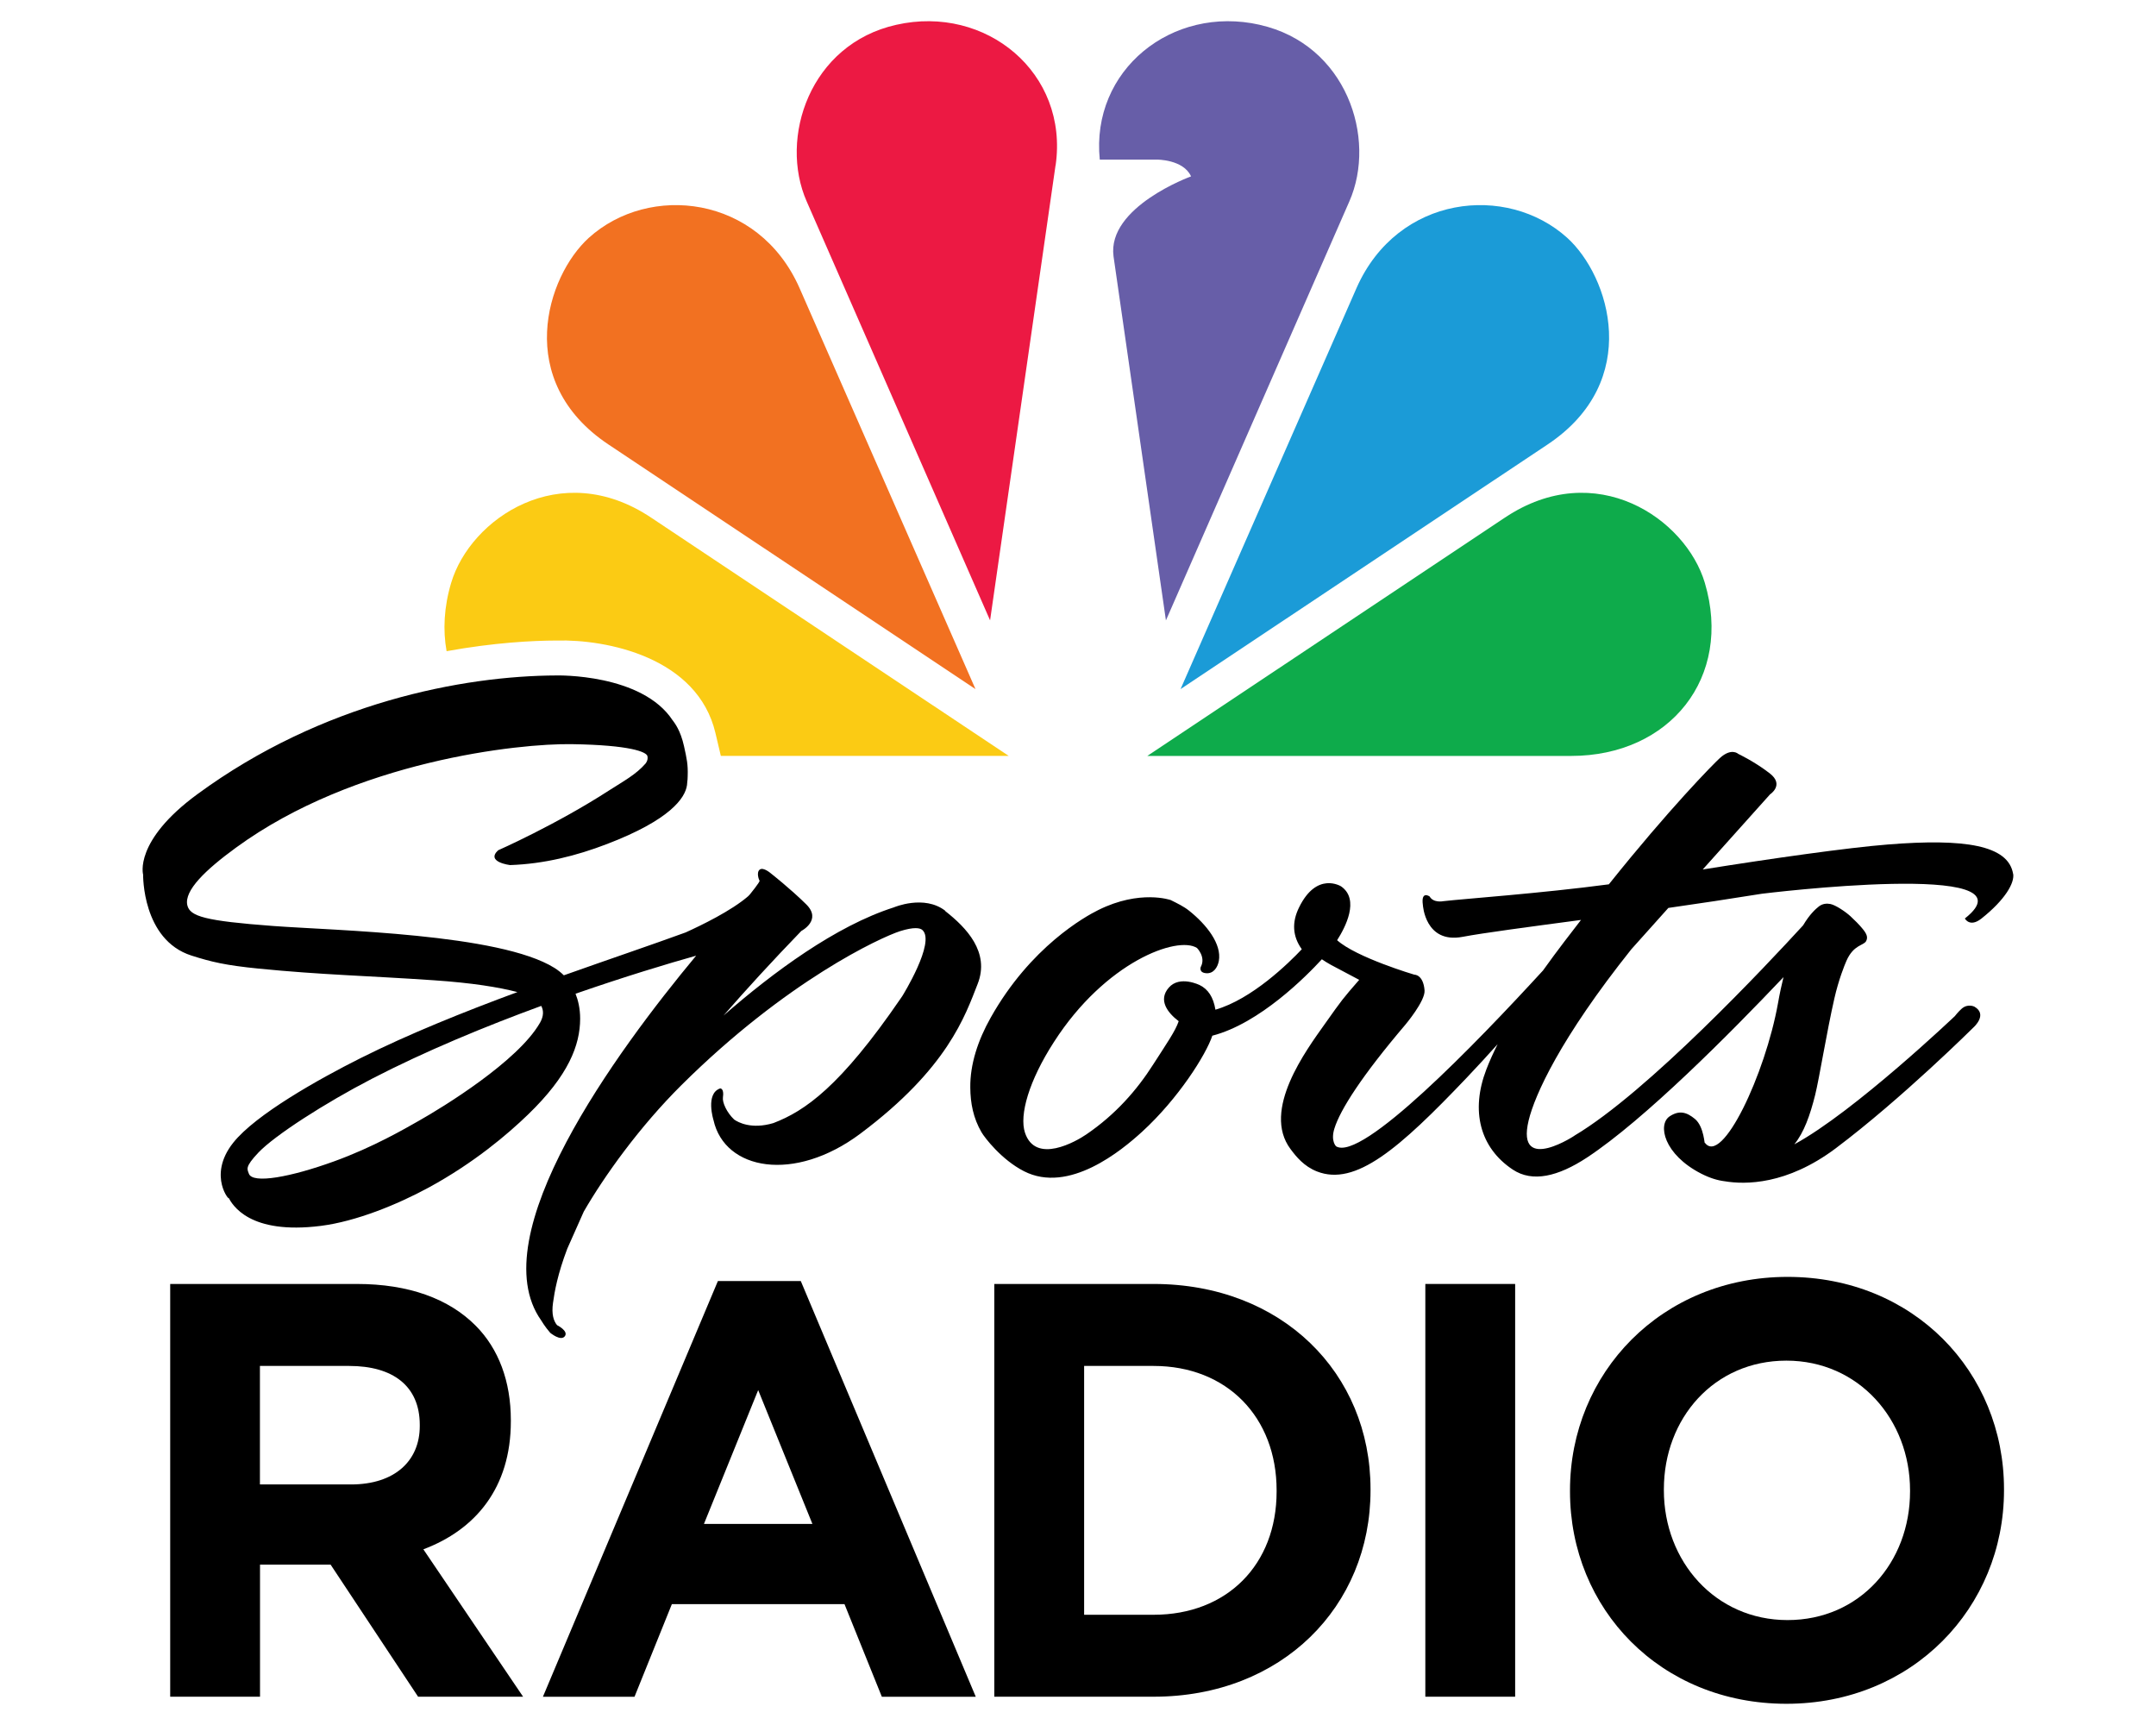 <?xml version="1.0" encoding="UTF-8"?>
<svg id="Channel_Logos" data-name="Channel Logos" xmlns="http://www.w3.org/2000/svg" viewBox="0 0 500 400">
  <defs>
    <style>
      .cls-1 {
        fill: #0eab4b;
      }

      .cls-1, .cls-2, .cls-3, .cls-4, .cls-5 {
        fill-rule: evenodd;
      }

      .cls-2 {
        fill: #1b9bd7;
      }

      .cls-6 {
        fill: #fbcb14;
      }

      .cls-3 {
        fill: #f27121;
      }

      .cls-4 {
        fill: #ec1943;
      }

      .cls-5 {
        fill: #675ea8;
      }
    </style>
  </defs>
  <g>
    <g>
      <path class="cls-5" d="M292.15,5.75c-20.37-4.61-39.2,10.52-37.1,31.26h13.22s6.15-.07,7.95,3.89c0,0-19.52,7.07-17.98,18.55l12.15,84.41,42.53-97.14c6.49-14.74-.75-36.5-20.78-40.96"/>
      <path class="cls-6" d="M104.63,135.15c-1.67,5.6-1.94,10.97-1.06,15.85,10.95-1.99,19.96-2.46,25.55-2.47,11.56-.31,32.66,3.88,36.8,21.45l1.25,5.3h66.76l-82.91-55.24c-21.1-14.1-41.98.26-46.39,15.12Z"/>
      <path class="cls-4" d="M244.81,38.35c3.08-21.45-16.15-37.31-36.95-32.6-20.02,4.47-27.27,26.22-20.78,40.96l42.53,97.14,15.18-105.5h.02Z"/>
      <path class="cls-3" d="M226.22,159.78l-40.82-93.03c-9.55-21.56-34.86-24.24-48.85-11.6-9.83,8.92-17.49,33.19,4.53,47.9l85.13,56.73Z"/>
      <path class="cls-1" d="M266.09,175.28l82.89-55.24c21.1-14.1,41.98.26,46.39,15.12,6.51,21.89-8.08,40.13-31.02,40.13h-98.27Z"/>
      <path class="cls-2" d="M273.79,159.78l40.82-93.03c9.55-21.56,34.86-24.24,48.85-11.6,9.83,8.92,17.49,33.19-4.53,47.9l-85.13,56.73Z"/>
    </g>
    <g>
      <path d="M219.24,211.21c-4.92-3.82-11.93-.81-11.93-.81-13.48,4.3-28.01,15.05-39.53,25.1,5.28-6.06,11.25-12.58,18.06-19.63,0,0,4.85-2.5,1.13-6.17-3.72-3.67-8.15-7.14-8.15-7.14,0,0-1.77-1.56-2.62-.92-.84.64-.21,2.35-.05,2.59.15.23-2.21,3.13-2.21,3.13,0,0-.16.17-.39.42-3.91,3.41-10.97,6.82-14.55,8.44-7.74,2.83-17.61,6.16-28.24,9.94-.61-.6-1.32-1.18-2.18-1.72-12.7-7.95-50.68-8.64-65.26-9.72-15.75-1.18-19.29-2.21-19.88-4.82-.77-3.39,4.2-8.18,11.31-13.36,27.55-20.1,65.59-24.19,77.9-23.98,13.51.21,17.3,1.8,17.5,2.79.21.95-.43,1.69-.43,1.69-2.18,2.54-5.17,4.13-8.39,6.2-12.37,8.01-25.81,13.93-25.81,13.93-2.94,2.74,2.76,3.43,2.76,3.43,7.85-.26,15.38-2.15,22.46-4.87,14.65-5.6,18.16-10.66,18.58-13.67.05-.39.07-.74.1-1.11,0-.02.02-.03.02-.04,0-.16.01-.29.02-.44.01-.19.02-.37.02-.56.09-2.61-.2-3.93-.84-6.83-.84-3.81-2.21-5.42-2.59-5.98-.02-.02-.03-.03-.05-.05-7.15-10.91-26.89-10.42-26.89-10.42-21.77.07-54.37,6.28-83.32,27.52-14.84,10.87-12.6,18.67-12.6,18.67,0,0-.26,15.09,11.2,18.76,4.62,1.48,7.99,2.27,15.54,3.02,14.65,1.46,25.5,1.67,40.67,2.71,8.95.61,15.16,1.63,19.39,2.74-12.41,4.59-25.21,9.72-36.36,15.31-9.74,4.88-24.31,13.06-29.53,19.6-6.24,7.84-.41,14.05-1.14,12.7.93,1.73,4.82,8.71,21.47,6.6,8.13-1.04,17.62-4.89,24.98-8.88,10.51-5.72,18.31-12.36,23.02-16.91,9.43-9.1,12.1-16.13,12.11-22.25,0-2.36-.47-4.29-1.07-5.79,11.37-3.95,21.34-6.96,27.97-8.82-18.54,22.28-49.82,64.95-35.95,84.55,0,0,.9,1.53,2.12,2.91,0,0,2.45,2.03,3.38.78.91-1.23-1.81-2.57-1.81-2.57-.8-.97-1.3-2.53-.94-5.13.36-2.62,1.07-6.7,3.32-12.61l3.82-8.59s-.01.03-.02.04c.02-.03.03-.07.05-.1l-.03.06c4.76-8.24,12.88-19.62,22.67-29.35,24.42-24.24,46.21-34.23,50.66-35.67,3.25-1.03,4.67-.76,5.2-.27,3.12,2.8-4.65,15.3-4.65,15.3-.13.2-.26.38-.39.57-13.99,20.42-22.2,26.1-29.53,28.9-5.07,1.51-8.15-.17-9.08-.82-1.78-1.69-2.77-4.01-2.61-5.13.32-2.16-.64-2.09-.64-2.09-3.49,1.18-1.55,7.34-1.55,7.34,2.59,11.64,18.75,14.61,34.07,3.14,20.26-15.16,24.29-27.32,27.19-34.7,2.9-7.38-2.62-13.07-7.53-16.92ZM125.2,237.21c-5.09,8.86-22.36,19.47-28.11,22.71-3.18,1.8-10.54,6.1-19.61,9.38-10.01,3.63-18.94,5.3-19.77,2.84-.34-1.02-1.01-1.48,2.24-4.9,3.82-4,15.46-11.48,26.22-17.05,12.51-6.48,26.47-12.22,39.35-16.94.54,1.01.64,2.29-.31,3.96Z"/>
      <path d="M466.86,202.63c-1.11-6.66-11.24-8.23-28.99-6.81-9.38.74-27.1,3.26-42.99,5.8l15.62-17.43s3.4-2.19-.1-4.88c-3.48-2.7-7.29-4.5-7.29-4.5,0,0-1.56-1.5-4.28.99-1.59,1.47-11.64,11.65-25.72,29.26-15.69,2.09-33.74,3.37-38.39,3.91,0,0-2.29.48-3.18-1.1,0,0-2.04-1.42-1.56,1.98,0,0,.5,9.03,9.2,7.39,4.93-.93,14.96-2.25,27.47-3.92-2.12,2.76-5.36,6.88-8.81,11.72-15.61,17.03-42.07,44.39-47.99,40.77,0,0-1.3-1.2-.39-4.12,1.34-4.35,6.37-12.23,16.45-24.07,0,0,4.65-5.52,4.46-7.96-.3-3.74-2.38-3.65-2.38-3.65,0,0-13.42-3.97-17.9-7.99,1.87-2.92,5.31-9.43.93-12.48,0,0-5.64-3.58-9.77,4.91-1.67,3.39-1.52,6.65.65,9.66-3.07,3.26-11.57,11.57-20.03,14.02-.48-2.95-1.73-4.75-3.62-5.69,0,0-4.66-2.35-7.2.58-2.52,2.9-.28,5.81,2.3,7.78-.77,2.31-2.9,5.33-5.89,10-3.81,5.99-8.79,11.67-15.57,16.28-2.3,1.57-11.72,7.01-14.19-.43-1.35-4.1.91-12.03,6.72-21.03,11.94-18.6,28.65-24.7,33.17-21.8,0,0,2.13,2.1.87,4.42,0,0-.48,1.28,1.23,1.43,1.73.16,2.68-1.34,2.97-2.84.71-3.93-2.86-8.44-6.92-11.67-1.22-.97-2.62-1.64-4.24-2.45,0,0-7.11-2.51-16.81,2.32-2.98,1.47-15.7,8.49-24.95,24.96-2.94,5.22-4.79,10.8-4.72,16.21.02,3.56.69,7.08,2.6,10.35.73,1.25,4.62,6.36,9.84,9.03,10.43,5.34,22.66-4.81,27.42-9.16,8.39-7.68,14.8-17.84,16.27-22.26,10.99-2.84,21.85-13.85,25.4-17.72.65.43,1.3.86,2.06,1.27l6.6,3.5c-3.87,4.45-3.89,4.48-7.99,10.26-4.22,5.96-14.7,19.97-7.93,28.99,1.33,1.79,3.13,3.99,6.1,5.17,8.95,3.54,19.08-5.25,34.77-21.74,2.48-2.61,4.87-5.21,7.15-7.76-.97,1.96-1.88,3.93-2.62,5.87-3.66,9.53-1.53,18.12,6.14,23.21,4.55,3.02,10.46,1.64,17.22-2.8,13.35-8.81,33.05-28.64,45.56-41.83-.45,1.81-.88,3.79-1.27,6.02-2.97,16.54-13.01,37.82-16.97,32.37-.08.79-.13-3.68-2.28-5.49-1.96-1.63-3.67-2.07-5.87-.63-2.84,1.87-1.42,8.83,7.31,13.3,2,1.02,3.79,1.56,5.43,1.76,4.76.8,14.39.88,25.74-7.62,15.37-11.55,32.01-28.09,32.01-28.09,0,0,3.33-2.95.18-4.77,0,0-1.53-.8-2.98.49-.83.74-1.57,1.71-1.57,1.71.22-.22-23.31,22.2-37.22,29.72,2.25-2.76,3.65-6.74,4.83-11.44.98-3.96,2.68-14.62,4.47-22.44.97-4.25,2.34-7.67,2.79-8.68,1.69-3.82,4.04-3.49,4.58-4.6.38-.78.24-1.5-.77-2.74-.84-1.05-1.97-2.15-2.9-3.01-1.1-1.01-3.41-2.58-4.64-2.82-.84-.16-1.81-.1-2.67.57-.77.61-2.13,1.82-3.65,4.38-8.43,9.2-36.08,38.7-53.01,48.75.91-.54-13.74,9.36-10.64-3.52,1.41-5.86,7.3-18.98,23.81-39.68l8.59-9.59c7.05-1.01,14.38-2.11,21.7-3.29,0,0,64.54-8,47.06,5.74,0,0,1.12,2.16,3.83.03,5.61-4.45,7.71-8.32,7.38-10.37Z"/>
    </g>
  </g>
  <g>
    <path d="M39.46,297.73h43.29c12.04,0,21.37,3.42,27.6,9.71,5.28,5.33,8.12,12.85,8.12,21.88v.27c0,15.45-8.25,25.16-20.29,29.67l23.13,34.18h-24.35l-20.29-30.63h-16.37v30.63h-20.83v-95.71ZM81.39,344.22c10.15,0,15.96-5.47,15.96-13.54v-.27c0-9.02-6.22-13.67-16.37-13.67h-20.7v27.48h21.1Z"/>
    <path d="M166.5,297.05h19.21l40.58,96.4h-21.78l-8.66-21.47h-40.04l-8.66,21.47h-21.24l40.58-96.4ZM188.41,353.38l-12.58-31.04-12.58,31.04h25.16Z"/>
    <path d="M230.59,297.73h36.93c29.76,0,50.32,20.65,50.32,47.58v.27c0,26.94-20.56,47.86-50.32,47.86h-36.93v-95.71ZM251.42,316.74v57.7h16.1c17.04,0,28.54-11.62,28.54-28.58v-.27c0-16.96-11.5-28.85-28.54-28.85h-16.1Z"/>
    <path d="M330.55,297.73h20.83v95.71h-20.83v-95.71Z"/>
    <path d="M364.1,345.86v-.27c0-27.21,21.24-49.5,50.46-49.5s50.19,22.01,50.19,49.22v.27c0,27.21-21.24,49.5-50.46,49.5s-50.19-22.01-50.19-49.22ZM442.96,345.86v-.27c0-16.41-11.9-30.08-28.68-30.08s-28.41,13.4-28.41,29.81v.27c0,16.41,11.9,30.08,28.68,30.08s28.41-13.4,28.41-29.81Z"/>
  </g>
</svg>